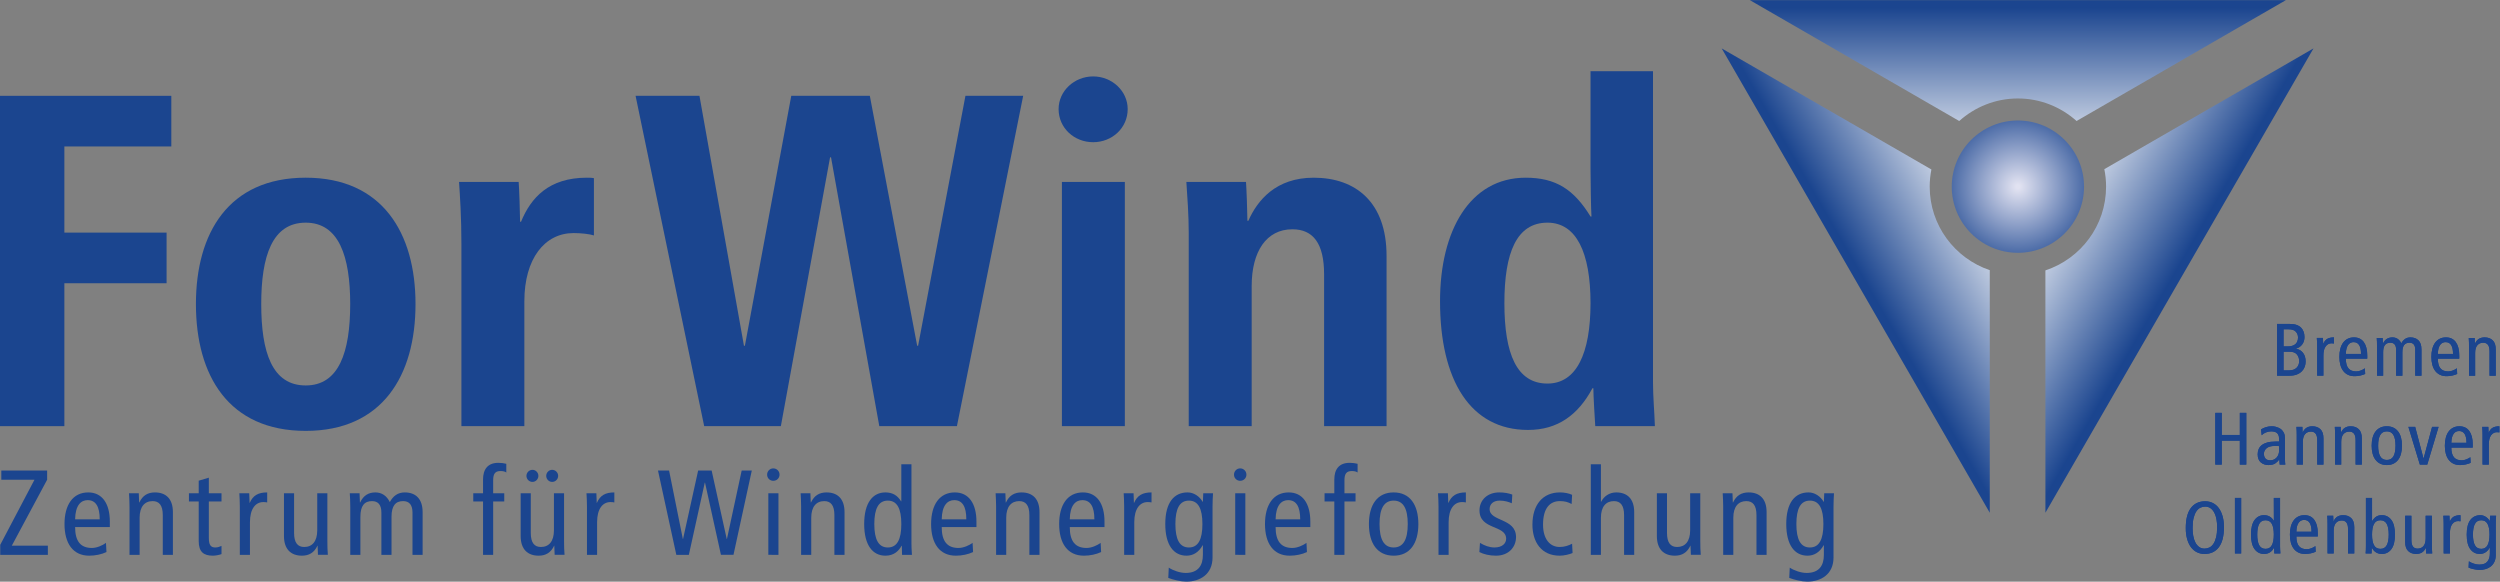 <?xml version="1.0" encoding="UTF-8" standalone="no"?>
<svg
   xmlns:dc="http://purl.org/dc/elements/1.1/"
   xmlns:cc="http://creativecommons.org/ns#"
   xmlns:rdf="http://www.w3.org/1999/02/22-rdf-syntax-ns#"
   xmlns:svg="http://www.w3.org/2000/svg"
   xmlns="http://www.w3.org/2000/svg"
   xmlns:sodipodi="http://sodipodi.sourceforge.net/DTD/sodipodi-0.dtd"
   xmlns:inkscape="http://www.inkscape.org/namespaces/inkscape"
   inkscape:version="1.0 (4035a4fb49, 2020-05-01)"
   sodipodi:docname="Logo_ForWind_DE.svg"
   viewBox="0 0 449.88 104.667"
   height="104.667"
   width="449.88"
   xml:space="preserve"
   id="svg10"
   version="1.1"><rect x="0" y="0" width="449.88" height="104.667" fill="#808080" stroke="none"/><defs
     id="defs14"><clipPath
       id="clipPath102"
       clipPathUnits="userSpaceOnUse"><path
         id="path100"
         d="M 0,0 H 3374 V 785 H 0 Z" /></clipPath><clipPath
       id="clipPath108"
       clipPathUnits="userSpaceOnUse"><path
         id="path106"
         d="m 2803.32,621.848 282.69,163.203 H 2362.19 L 2644.9,621.848 c 21.06,18.847 48.77,30.429 79.2,30.429 30.44,0 58.15,-11.582 79.22,-30.429 z" /></clipPath><linearGradient
       id="linearGradient114"
       spreadMethod="pad"
       gradientTransform="matrix(-9.4e-6,215.673,215.673,9.4e-6,2724.1,558.98)"
       gradientUnits="userSpaceOnUse"
       y2="0"
       x2="1"
       y1="0"
       x1="0"><stop
         id="stop110"
         offset="0"
         style="stop-opacity:1;stop-color:#ffffff" /><stop
         id="stop112"
         offset="1"
         style="stop-opacity:1;stop-color:#1b458f" /></linearGradient><clipPath
       id="clipPath124"
       clipPathUnits="userSpaceOnUse"><path
         id="path122"
         d="m 2605.04,533.215 c 0,7.93 0.81,15.683 2.31,23.183 l -283.11,163.457 180.85,-313.246 181.06,-313.613 -0.01,327.473 c -47.07,15.898 -81.1,60.383 -81.1,112.746 z" /></clipPath><linearGradient
       id="linearGradient130"
       spreadMethod="pad"
       gradientTransform="matrix(-186.795,-107.849,-107.849,186.795,2700.99,519.463)"
       gradientUnits="userSpaceOnUse"
       y2="0"
       x2="1"
       y1="0"
       x1="0"><stop
         id="stop126"
         offset="0"
         style="stop-opacity:1;stop-color:#ffffff" /><stop
         id="stop128"
         offset="1"
         style="stop-opacity:1;stop-color:#1b458f" /></linearGradient><clipPath
       id="clipPath140"
       clipPathUnits="userSpaceOnUse"><path
         id="path138"
         d="m 2840.8,556.824 c 1.54,-7.633 2.36,-15.523 2.36,-23.609 0,-52.668 -34.41,-97.387 -81.9,-113.039 V 93.035 l 180.84,313.242 181.08,313.598 z" /></clipPath><linearGradient
       id="linearGradient146"
       spreadMethod="pad"
       gradientTransform="matrix(186.787,-107.844,-107.844,-186.787,2746.44,519.492)"
       gradientUnits="userSpaceOnUse"
       y2="0"
       x2="1"
       y1="0"
       x1="0"><stop
         id="stop142"
         offset="0"
         style="stop-opacity:1;stop-color:#ffffff" /><stop
         id="stop144"
         offset="1"
         style="stop-opacity:1;stop-color:#1b458f" /></linearGradient><clipPath
       id="clipPath156"
       clipPathUnits="userSpaceOnUse"><path
         id="path154"
         d="m 2724.1,622.512 c -49.24,0 -89.29,-40.063 -89.29,-89.297 0,-49.238 40.05,-89.301 89.29,-89.301 49.23,0 89.29,40.063 89.29,89.301 0,49.234 -40.06,89.297 -89.29,89.297 z" /></clipPath><radialGradient
       id="radialGradient164"
       spreadMethod="pad"
       gradientTransform="matrix(118.113,0,0,-118.113,2724.1,533.213)"
       gradientUnits="userSpaceOnUse"
       r="1"
       cy="0"
       cx="0"
       fy="0"
       fx="0"><stop
         id="stop158"
         offset="0"
         style="stop-opacity:1;stop-color:#e1e2f1" /><stop
         id="stop160"
         offset="0.022"
         style="stop-opacity:1;stop-color:#e1e2f1" /><stop
         id="stop162"
         offset="1"
         style="stop-opacity:1;stop-color:#1b458f" /></radialGradient></defs><sodipodi:namedview
     inkscape:current-layer="g18"
     inkscape:window-maximized="1"
     inkscape:window-y="-9"
     inkscape:window-x="-9"
     inkscape:cy="52.333336"
     inkscape:cx="224.94"
     inkscape:zoom="2.4762159"
     showgrid="false"
     id="namedview12"
     inkscape:window-height="1360"
     inkscape:window-width="2560"
     inkscape:pageshadow="2"
     inkscape:pageopacity="0"
     guidetolerance="10"
     gridtolerance="10"
     objecttolerance="10"
     borderopacity="1"
     bordercolor="#666666"
     pagecolor="#ffffff" /><g
     transform="matrix(1.333,0,0,-1.333,0,104.667)"
     inkscape:label="ink_ext_XXXXXX"
     inkscape:groupmode="layer"
     id="g18"><g
       transform="scale(0.1)"
       id="g20"><path
         id="path22"
         style="fill:#1b458f;fill-opacity:1;fill-rule:nonzero;stroke:none"
         d="M 86.891,587.48 V 471.191 H 224.887 V 402.832 H 86.891 V 209.895 H 0 V 655.84 H 231.273 V 587.48 H 86.891" /><path
         id="path24"
         style="fill:#1b458f;fill-opacity:1;fill-rule:nonzero;stroke:none"
         d="m 412.715,484.609 c -45.36,0 -60.055,-45.351 -60.055,-109.882 0,-65.164 14.695,-109.883 60.055,-109.883 44.723,0 60.055,44.719 60.055,109.883 0,64.531 -15.332,109.882 -60.055,109.882 z m 0,-281.101 c -104.141,0 -148.223,74.746 -148.223,171.219 0,95.832 44.082,170.586 148.223,170.586 103.5,0 148.223,-74.754 148.223,-170.586 0,-96.473 -44.723,-171.219 -148.223,-171.219" /><path
         id="path26"
         style="fill:#1b458f;fill-opacity:1;fill-rule:nonzero;stroke:none"
         d="m 774.316,470.559 c -38.972,0 -66.445,-34.504 -66.445,-92.004 v -168.66 h -84.973 v 245.964 c 0,35.782 -1.918,64.532 -3.195,83.692 h 80.5 c 0.641,-7.024 1.914,-44.082 1.914,-53.66 h 1.281 c 13.418,32.586 37.696,59.422 88.805,59.422 2.559,0 6.391,0 9.582,-0.645 v -77.305 c -5.75,1.914 -17.25,3.196 -27.469,3.196" /><path
         id="path28"
         style="fill:#1b458f;fill-opacity:1;fill-rule:nonzero;stroke:none"
         d="m 1291.81,209.895 h -104.78 l -65.17,362.878 h -1.28 L 1054.14,209.895 H 950.641 L 858.004,655.84 h 86.25 l 60.056,-337.344 h 1.28 l 62.6,337.344 h 106.06 l 63.89,-337.344 h 1.27 l 63.9,337.344 h 77.94 l -89.44,-445.945" /><path
         id="path30"
         style="fill:#1b458f;fill-opacity:1;fill-rule:nonzero;stroke:none"
         d="m 1433.55,209.895 v 329.656 h 84.97 V 209.895 Z m 42.17,383.328 c -25.56,0 -46.64,19.172 -46.64,44.726 0,24.278 21.08,44.082 46.64,44.082 25.55,0 46.63,-19.804 46.63,-44.082 0,-25.554 -21.08,-44.726 -46.63,-44.726" /><path
         id="path32"
         style="fill:#1b458f;fill-opacity:1;fill-rule:nonzero;stroke:none"
         d="M 1787.49,209.895 V 414.98 c 0,41.524 -14.7,60.684 -42.81,60.684 -35.13,0 -54.95,-30.019 -54.95,-76.66 V 209.895 h -84.97 v 260.664 c 0,24.273 -1.91,49.832 -3.19,68.992 h 80.5 c 0.64,-7.024 1.92,-42.793 1.92,-52.383 h 1.27 c 12.14,27.473 37.06,58.145 88.17,58.145 56.86,0 98.39,-33.223 98.39,-105.418 v -230 h -84.33" /><path
         id="path34"
         style="fill:#1b458f;fill-opacity:1;fill-rule:nonzero;stroke:none"
         d="m 2089.04,484.609 c -41.54,0 -58.15,-40.246 -58.15,-108.613 0,-68.359 16.61,-108.601 58.15,-108.601 38.96,0 58.13,40.242 58.13,108.601 0,68.367 -19.17,108.613 -58.13,108.613 z m 64.52,-274.714 c -0.64,8.945 -2.56,41.531 -2.56,51.113 h -1.27 c -19.17,-35.781 -46.64,-56.223 -86.89,-56.223 -77.94,0 -118.83,67.078 -118.83,173.77 0,95.195 40.24,166.758 115.63,166.758 40.89,0 65.17,-15.977 87.53,-52.391 h 1.28 c -0.64,7.019 -1.28,53.023 -1.28,65.808 v 130.333 h 84.34 V 269.309 c 0,-19.805 1.91,-39.614 2.55,-59.414 h -80.5" /><path
         id="path36"
         style="fill:#1b458f;fill-opacity:1;fill-rule:nonzero;stroke:none"
         d="M 0.312,36.184 V 49.707 L 46.543,137.57 H 1.781 v 12.391 H 63.637 V 137.57 L 15.941,48.574 H 64.613 V 36.184 H 0.312" /><path
         id="path38"
         style="fill:#1b458f;fill-opacity:1;fill-rule:nonzero;stroke:none"
         d="m 118.328,110.02 c -8.789,0 -16.605,-6.524 -16.926,-25.918 h 33.207 c 0,17.285 -5.375,25.918 -16.281,25.918 z M 101.402,73.672 c 0,-19.238 7.485,-28.203 22.625,-28.203 6.836,0 14.325,3.43 19.043,6.855 l 0.657,-12.391 c -6.516,-3.098 -14.981,-4.894 -23.282,-4.894 -21.972,0 -33.371,16.621 -33.371,42.715 0,26.074 11.399,42.695 32.071,42.695 18.714,0 29.136,-14.988 29.136,-39.441 v -7.336 h -46.879" /><path
         id="path40"
         style="fill:#1b458f;fill-opacity:1;fill-rule:nonzero;stroke:none"
         d="m 219.742,36.184 v 53.621 c 0,13.203 -4.883,18.906 -13.672,18.906 -10.75,0 -17.586,-7.488 -17.586,-22.48 V 36.184 h -13.671 v 65.203 c 0,6.023 -0.325,12.226 -0.653,17.929 h 13.188 l 0.488,-12.39 h 0.324 c 4.399,9.453 11.395,13.523 21,13.523 14.488,0 24.254,-8.308 24.254,-26.562 V 36.184 h -13.672" /><path
         id="path42"
         style="fill:#1b458f;fill-opacity:1;fill-rule:nonzero;stroke:none"
         d="m 287.457,35.039 c -12.535,0 -19.211,5.059 -19.211,19.727 v 53.457 h -13.183 v 11.093 h 13.183 v 16.954 l 13.68,4.074 v -21.028 h 17.09 v -11.093 h -17.09 V 59.16 c 0,-9.453 2.437,-13.039 8.625,-13.039 3.418,0 5.859,0.988 8.465,2.121 V 37.156 c -3.258,-1.141 -7.817,-2.117 -11.559,-2.117" /><path
         id="path44"
         style="fill:#1b458f;fill-opacity:1;fill-rule:nonzero;stroke:none"
         d="m 355.496,107.41 c -10.578,0 -18.07,-9.129 -18.07,-27.215 V 36.184 h -13.672 v 65.203 c 0,6.023 -0.324,13.039 -0.649,17.929 h 13.344 l 0.489,-13.046 h 0.167 c 4.395,10.109 11.395,14.179 23.602,14.179 v -13.523 c -1.629,0.32 -3.418,0.484 -5.211,0.484" /><path
         id="path46"
         style="fill:#1b458f;fill-opacity:1;fill-rule:nonzero;stroke:none"
         d="m 429.238,36.184 -0.488,12.391 h -0.16 c -4.395,-9.453 -11.399,-13.535 -21,-13.535 -14.488,0 -24.254,8.32 -24.254,26.57 v 57.707 h 13.672 V 65.684 c 0,-13.203 4.883,-18.906 13.672,-18.906 10.746,0 17.582,7.5 17.582,22.5 v 50.039 h 13.672 V 55.254 c 0,-7.168 0.168,-13.691 0.656,-19.07 h -13.352" /><path
         id="path48"
         style="fill:#1b458f;fill-opacity:1;fill-rule:nonzero;stroke:none"
         d="m 556.855,36.184 v 57.051 c 0,10.594 -4.554,15.477 -12.695,15.477 -10.094,0 -15.625,-6.191 -15.625,-21.184 V 36.184 h -13.676 v 57.051 c 0,10.594 -4.554,15.477 -12.695,15.477 -10.094,0 -15.633,-6.191 -15.633,-21.184 V 36.184 h -13.672 v 64.55 c 0,6.676 -0.324,14.344 -0.648,18.582 h 13.184 l 0.488,-12.39 h 0.328 c 4.394,9.453 11.391,13.523 20.508,13.523 8.793,0 15.301,-4.558 19.535,-13.039 4.394,8.156 10.742,13.039 20.187,13.039 14.325,0 24.09,-8.308 24.09,-26.562 V 36.184 h -13.676" /><path
         id="path50"
         style="fill:#1b458f;fill-opacity:1;fill-rule:nonzero;stroke:none"
         d="m 675.688,149.309 c -7.653,0 -9.93,-4.239 -9.93,-12.551 V 119.316 H 680.73 V 108.223 H 665.758 V 36.184 h -13.672 v 72.039 h -13.191 v 11.093 h 13.191 v 18.575 c 0,13.535 6.18,22.5 20.668,22.5 3.746,0 7.652,-0.489 10.746,-1.309 v -11.738 c -1.629,1.308 -4.559,1.965 -7.812,1.965" /><path
         id="path52"
         style="fill:#1b458f;fill-opacity:1;fill-rule:nonzero;stroke:none"
         d="m 745.355,134.629 c -4.394,0 -7.976,3.75 -7.976,8.152 0,4.407 3.582,8.157 7.976,8.157 4.555,0 8.141,-3.75 8.141,-8.157 0,-4.402 -3.586,-8.152 -8.141,-8.152 z m -26.531,0 c -4.562,0 -8.14,3.75 -8.14,8.152 0,4.407 3.578,8.157 8.14,8.157 4.395,0 7.973,-3.75 7.973,-8.157 0,-4.402 -3.578,-8.152 -7.973,-8.152 z m 29.949,-98.445 -0.488,12.391 h -0.16 c -4.398,-9.453 -11.395,-13.535 -21,-13.535 -14.488,0 -24.254,8.32 -24.254,26.57 v 57.707 h 13.672 V 65.684 c 0,-13.203 4.883,-18.906 13.672,-18.906 10.746,0 17.582,7.5 17.582,22.5 v 50.039 h 13.672 V 55.254 c 0,-7.168 0.168,-13.691 0.656,-19.07 h -13.352" /><path
         id="path54"
         style="fill:#1b458f;fill-opacity:1;fill-rule:nonzero;stroke:none"
         d="m 824.141,107.41 c -10.582,0 -18.071,-9.129 -18.071,-27.215 V 36.184 h -13.672 v 65.203 c 0,6.023 -0.328,13.039 -0.652,17.929 h 13.348 l 0.488,-13.046 h 0.164 c 4.395,10.109 11.395,14.179 23.606,14.179 v -13.523 c -1.633,0.32 -3.418,0.484 -5.211,0.484" /><path
         id="path56"
         style="fill:#1b458f;fill-opacity:1;fill-rule:nonzero;stroke:none"
         d="m 990.176,36.184 h -16.93 l -21.488,97.468 h -0.32 L 929.945,36.184 H 913.02 L 888.277,149.961 h 14.977 l 18.555,-92.266 h 0.324 l 20.347,92.266 h 18.235 l 20.344,-92.266 h 0.328 l 19.863,92.266 h 13.67 L 990.176,36.184" /><path
         id="path58"
         style="fill:#1b458f;fill-opacity:1;fill-rule:nonzero;stroke:none"
         d="m 1037.22,36.184 v 83.132 h 13.67 V 36.184 Z m 6.67,99.921 c -4.55,0 -8.3,3.583 -8.3,8.309 0,4.727 3.75,8.477 8.3,8.477 4.72,0 8.47,-3.75 8.47,-8.477 0,-4.726 -3.75,-8.309 -8.47,-8.309" /><path
         id="path60"
         style="fill:#1b458f;fill-opacity:1;fill-rule:nonzero;stroke:none"
         d="m 1126.42,36.184 v 53.621 c 0,13.203 -4.88,18.906 -13.67,18.906 -10.75,0 -17.58,-7.488 -17.58,-22.48 V 36.184 h -13.68 v 65.203 c 0,6.023 -0.32,12.226 -0.65,17.929 h 13.19 l 0.49,-12.39 h 0.32 c 4.4,9.453 11.4,13.523 21,13.523 14.49,0 24.26,-8.308 24.26,-26.562 V 36.184 h -13.68" /><path
         id="path62"
         style="fill:#1b458f;fill-opacity:1;fill-rule:nonzero;stroke:none"
         d="m 1198.53,109.375 c -12.53,0 -18.23,-10.762 -18.23,-31.621 0,-20.867 5.7,-31.633 18.23,-31.633 12.53,0 18.23,10.766 18.23,31.633 0,20.859 -5.7,31.621 -18.23,31.621 z m 19.21,-73.191 -0.32,12.223 h -0.33 c -3.58,-6.52 -9.77,-13.367 -21.81,-13.367 -17.1,0 -28.65,14.023 -28.65,42.715 0,28.684 11.55,42.695 28.65,42.695 9.44,0 16.27,-3.906 21.16,-12.051 h 0.32 v 50.04 h 13.68 V 51.504 c 0,-2.93 0.16,-8.809 0.65,-15.32 h -13.35" /><path
         id="path64"
         style="fill:#1b458f;fill-opacity:1;fill-rule:nonzero;stroke:none"
         d="m 1288.22,110.02 c -8.79,0 -16.6,-6.524 -16.93,-25.918 h 33.21 c 0,17.285 -5.37,25.918 -16.28,25.918 z m -16.93,-36.348 c 0,-19.238 7.49,-28.203 22.63,-28.203 6.84,0 14.33,3.43 19.05,6.855 l 0.65,-12.391 c -6.52,-3.098 -14.98,-4.894 -23.28,-4.894 -21.98,0 -33.37,16.621 -33.37,42.715 0,26.074 11.39,42.695 32.07,42.695 18.72,0 29.13,-14.988 29.13,-39.441 v -7.336 h -46.88" /><path
         id="path66"
         style="fill:#1b458f;fill-opacity:1;fill-rule:nonzero;stroke:none"
         d="m 1389.63,36.184 v 53.621 c 0,13.203 -4.88,18.906 -13.67,18.906 -10.74,0 -17.58,-7.488 -17.58,-22.48 V 36.184 h -13.67 v 65.203 c 0,6.023 -0.33,12.226 -0.65,17.929 h 13.18 l 0.49,-12.39 h 0.33 c 4.39,9.453 11.39,13.523 21,13.523 14.48,0 24.25,-8.308 24.25,-26.562 V 36.184 h -13.68" /><path
         id="path68"
         style="fill:#1b458f;fill-opacity:1;fill-rule:nonzero;stroke:none"
         d="m 1461.09,110.02 c -8.79,0 -16.6,-6.524 -16.92,-25.918 h 33.2 c 0,17.285 -5.37,25.918 -16.28,25.918 z m -16.92,-36.348 c 0,-19.238 7.49,-28.203 22.62,-28.203 6.84,0 14.33,3.43 19.05,6.855 l 0.65,-12.391 c -6.51,-3.098 -14.98,-4.894 -23.28,-4.894 -21.97,0 -33.37,16.621 -33.37,42.715 0,26.074 11.4,42.695 32.07,42.695 18.72,0 29.14,-14.988 29.14,-39.441 v -7.336 h -46.88" /><path
         id="path70"
         style="fill:#1b458f;fill-opacity:1;fill-rule:nonzero;stroke:none"
         d="m 1549.32,107.41 c -10.58,0 -18.07,-9.129 -18.07,-27.215 V 36.184 h -13.67 v 65.203 c 0,6.023 -0.32,13.039 -0.65,17.929 h 13.35 l 0.49,-13.046 h 0.16 c 4.39,10.109 11.39,14.179 23.6,14.179 v -13.523 c -1.62,0.32 -3.42,0.484 -5.21,0.484" /><path
         id="path72"
         style="fill:#1b458f;fill-opacity:1;fill-rule:nonzero;stroke:none"
         d="m 1605,109.375 c -12.54,0 -18.24,-10.762 -18.24,-31.621 0,-20.867 5.7,-31.633 18.24,-31.633 12.52,0 18.23,10.766 18.23,31.633 0,20.859 -5.71,31.621 -18.23,31.621 z m 31.9,-7.988 V 32.598 C 1636.9,9.609 1619.64,0 1601.41,0 c -7,0 -18.23,2.598 -24.26,5.051 l 0.66,13.856 c 5.86,-3.918 15.3,-7.168 22.79,-7.168 16.77,0 23.27,9.941 23.27,24.277 v 13.047 h -0.32 c -5.37,-9.453 -12.7,-14.023 -21.82,-14.023 -17.09,0 -28.64,14.023 -28.64,42.715 0,28.684 11.55,42.695 30.11,42.695 8.31,0 16.12,-5.215 20.52,-12.871 h 0.15 l 0.49,11.738 h 13.19 c -0.33,-4.726 -0.65,-11.906 -0.65,-17.929" /><path
         id="path74"
         style="fill:#1b458f;fill-opacity:1;fill-rule:nonzero;stroke:none"
         d="m 1667.5,36.184 v 83.132 h 13.68 V 36.184 Z m 6.67,99.921 c -4.56,0 -8.3,3.583 -8.3,8.309 0,4.727 3.74,8.477 8.3,8.477 4.72,0 8.47,-3.75 8.47,-8.477 0,-4.726 -3.75,-8.309 -8.47,-8.309" /><path
         id="path76"
         style="fill:#1b458f;fill-opacity:1;fill-rule:nonzero;stroke:none"
         d="m 1738.96,110.02 c -8.79,0 -16.6,-6.524 -16.93,-25.918 h 33.21 c 0,17.285 -5.37,25.918 -16.28,25.918 z m -16.93,-36.348 c 0,-19.238 7.49,-28.203 22.62,-28.203 6.84,0 14.33,3.43 19.06,6.855 l 0.64,-12.391 c -6.5,-3.098 -14.97,-4.894 -23.27,-4.894 -21.98,0 -33.37,16.621 -33.37,42.715 0,26.074 11.39,42.695 32.06,42.695 18.72,0 29.14,-14.988 29.14,-39.441 v -7.336 h -46.88" /><path
         id="path78"
         style="fill:#1b458f;fill-opacity:1;fill-rule:nonzero;stroke:none"
         d="m 1824.91,149.309 c -7.65,0 -9.93,-4.239 -9.93,-12.551 v -17.442 h 14.98 v -11.093 h -14.98 V 36.184 h -13.68 v 72.039 h -13.18 v 11.093 h 13.18 v 18.575 c 0,13.535 6.19,22.5 20.68,22.5 3.74,0 7.64,-0.489 10.74,-1.309 v -11.738 c -1.63,1.308 -4.56,1.965 -7.81,1.965" /><path
         id="path80"
         style="fill:#1b458f;fill-opacity:1;fill-rule:nonzero;stroke:none"
         d="m 1881.39,109.375 c -13.03,0 -19.04,-10.762 -19.04,-31.621 0,-20.867 6.01,-31.633 19.04,-31.633 13.02,0 19.04,10.766 19.04,31.633 0,20.859 -6.02,31.621 -19.04,31.621 z m 0,-74.336 c -21.97,0 -33.37,16.621 -33.37,42.715 0,26.074 11.4,42.695 33.37,42.695 21.97,0 33.37,-16.621 33.37,-42.695 0,-26.094 -11.4,-42.715 -33.37,-42.715" /><path
         id="path82"
         style="fill:#1b458f;fill-opacity:1;fill-rule:nonzero;stroke:none"
         d="m 1973.69,107.41 c -10.58,0 -18.07,-9.129 -18.07,-27.215 V 36.184 h -13.67 v 65.203 c 0,6.023 -0.33,13.039 -0.66,17.929 h 13.35 l 0.49,-13.046 h 0.16 c 4.39,10.109 11.39,14.179 23.6,14.179 v -13.523 c -1.62,0.32 -3.42,0.484 -5.2,0.484" /><path
         id="path84"
         style="fill:#1b458f;fill-opacity:1;fill-rule:nonzero;stroke:none"
         d="m 2019.59,35.039 c -8.63,0 -16.44,1.797 -22.47,4.894 l 0.82,12.391 c 6.19,-3.75 12.7,-6.203 19.54,-6.203 10.42,0 15.79,5.383 15.79,11.738 0,19.074 -35.98,11.574 -35.98,38.312 0,13.848 10.58,24.277 26.7,24.277 6.84,0 12.86,-1.133 17.58,-2.929 l -0.66,-11.739 c -4.23,1.953 -10.08,3.594 -16.28,3.594 -8.94,0 -13.67,-4.902 -13.67,-11.414 0,-17.121 35.66,-11.906 35.66,-37.824 0,-13.359 -9.77,-25.098 -27.03,-25.098" /><path
         id="path86"
         style="fill:#1b458f;fill-opacity:1;fill-rule:nonzero;stroke:none"
         d="m 2105.54,35.039 c -24.74,0 -36.79,18.418 -36.79,41.895 0,26.894 14,43.515 37.11,43.515 5.7,0 12.05,-1.133 16.44,-3.261 l -0.64,-12.383 c -4.73,2.605 -9.45,3.906 -15.8,3.906 -13.35,0 -22.79,-9.277 -22.79,-31.777 0,-19.238 9.12,-30.156 22.47,-30.156 6.51,0 12.04,1.953 16.76,4.395 l 0.65,-12.539 c -4.07,-1.797 -11.39,-3.594 -17.41,-3.594" /><path
         id="path88"
         style="fill:#1b458f;fill-opacity:1;fill-rule:nonzero;stroke:none"
         d="m 2192.47,36.184 v 53.621 c 0,13.203 -4.9,18.906 -13.69,18.906 -10.74,0 -17.57,-7.488 -17.57,-22.48 V 36.184 h -13.68 V 158.438 h 13.68 v -50.536 h 0.32 c 3.58,7.008 10.75,12.547 20.35,12.547 14.49,0 24.26,-8.308 24.26,-26.562 V 36.184 h -13.67" /><path
         id="path90"
         style="fill:#1b458f;fill-opacity:1;fill-rule:nonzero;stroke:none"
         d="m 2282.64,36.184 -0.49,12.391 h -0.16 c -4.4,-9.453 -11.4,-13.535 -21,-13.535 -14.49,0 -24.26,8.32 -24.26,26.57 v 57.707 h 13.68 V 65.684 c 0,-13.203 4.89,-18.906 13.68,-18.906 10.74,0 17.58,7.5 17.58,22.5 v 50.039 h 13.67 V 55.254 c 0,-7.168 0.16,-13.691 0.65,-19.07 h -13.35" /><path
         id="path92"
         style="fill:#1b458f;fill-opacity:1;fill-rule:nonzero;stroke:none"
         d="m 2371.2,36.184 v 53.621 c 0,13.203 -4.9,18.906 -13.69,18.906 -10.74,0 -17.57,-7.488 -17.57,-22.48 V 36.184 h -13.68 v 65.203 c 0,6.023 -0.32,12.226 -0.65,17.929 h 13.18 l 0.49,-12.39 h 0.33 c 4.4,9.453 11.4,13.523 21,13.523 14.49,0 24.26,-8.308 24.26,-26.562 V 36.184 h -13.67" /><path
         id="path94"
         style="fill:#1b458f;fill-opacity:1;fill-rule:nonzero;stroke:none"
         d="m 2443.31,109.375 c -12.54,0 -18.24,-10.762 -18.24,-31.621 0,-20.867 5.7,-31.633 18.24,-31.633 12.52,0 18.23,10.766 18.23,31.633 0,20.859 -5.71,31.621 -18.23,31.621 z m 31.9,-7.988 V 32.598 C 2475.21,9.609 2457.95,0 2439.72,0 c -7,0 -18.23,2.598 -24.26,5.051 l 0.66,13.856 c 5.86,-3.918 15.3,-7.168 22.79,-7.168 16.77,0 23.27,9.941 23.27,24.277 v 13.047 h -0.32 c -5.37,-9.453 -12.69,-14.023 -21.82,-14.023 -17.09,0 -28.64,14.023 -28.64,42.715 0,28.684 11.55,42.695 30.11,42.695 8.3,0 16.12,-5.215 20.52,-12.871 h 0.15 l 0.49,11.738 h 13.18 c -0.32,-4.726 -0.64,-11.906 -0.64,-17.929" /><g
         id="g96"><g
           clip-path="url(#clipPath102)"
           id="g98"><g
             clip-path="url(#clipPath108)"
             id="g104"><path
               id="path116"
               style="fill:url(#linearGradient114);fill-opacity:1;fill-rule:nonzero;stroke:none"
               d="m 2644,621 v 1 h -2 v 1 h -1 v 1 h -2 v 1 h -2 v 1 h -2 v 1 h -1 v 1 h -2 v 1 h -2 v 1 h -1 v 1 h -2 v 1 h -2 v 1 h -2 v 1 h -1 v 1 h -2 v 1 h -2 v 1 h -2 v 1 h -1 v 1 h -2 v 1 h -2 v 1 h -1 v 1 h -2 v 1 h -2 v 1 h -2 v 1 h -1 v 1 h -2 v 1 h -2 v 1 h -2 v 1 h -1 v 1 h -2 v 1 h -2 v 1 h -2 v 1 h -1 v 1 h -2 v 1 h -2 v 1 h -1 v 1 h -2 v 1 h -2 v 1 h -2 v 1 h -1 v 1 h -2 v 1 h -2 v 1 h -2 v 1 h -1 v 1 h -2 v 1 h -2 v 1 h -2 v 1 h -1 v 1 h -2 v 1 h -2 v 1 h -1 v 1 h -2 v 1 h -2 v 1 h -2 v 1 h -1 v 1 h -2 v 1 h -2 v 1 h -2 v 1 h -1 v 1 h -2 v 1 h -2 v 1 h -2 v 1 h -1 v 1 h -2 v 1 h -2 v 1 h -1 v 1 h -2 v 1 h -2 v 1 h -2 v 1 h -1 v 1 h -2 v 1 h -2 v 1 h -2 v 1 h -1 v 1 h -2 v 1 h -2 v 1 h -2 v 1 h -1 v 1 h -2 v 1 h -2 v 1 h -1 v 1 h -2 v 1 h -2 v 1 h -2 v 1 h -1 v 1 h -2 v 1 h -2 v 1 h -2 v 1 h -1 v 1 h -2 v 1 h -2 v 1 h -1 v 1 h -2 v 1 h -2 v 1 h -2 v 1 h -1 v 1 h -2 v 1 h -2 v 1 h -2 v 1 h -1 v 1 h -2 v 1 h -2 v 1 h -2 v 1 h -1 v 1 h -2 v 1 h -2 v 1 h -1 v 1 h -2 v 1 h -2 v 1 h -2 v 1 h -1 v 1 h -2 v 1 h -2 v 1 h -2 v 1 h -1 v 1 h -2 v 1 h -2 v 1 h -2 v 1 h -1 v 1 h -2 v 1 h -2 v 1 h -1 v 1 h -2 v 1 h -2 v 1 h -2 v 1 h -1 v 1 h -2 v 1 h -2 v 1 h -2 v 1 h -1 v 1 h -2 v 1 h -2 v 1 h -2 v 1 h -1 v 1 h -2 v 1 h -2 v 1 h -1 v 1 h -2 v 1 h -2 v 1 h -2 v 1 h -1 v 1 h -2 v 1 h -2 v 1 h -2 v 1 h -1 v 1 h -2 v 1 h -2 v 1 h -1 v 1 h -2 v 1 h -2 v 1 h -2 v 1 h -1 v 1 h -2 v 1 h -2 v 1 h -2 v 1 h -1 v 1 h -2 v 1 h -2 v 1 h -2 v 1 h -1 v 1 h -2 v 1 h -2 v 1 h -1 v 1 h -2 v 1 h 724 v -1 h -1 v -1 h -2 v -1 h -2 v -1 h -2 v -1 h -1 v -1 h -2 v -1 h -2 v -1 h -1 v -1 h -2 v -1 h -2 v -1 h -2 v -1 h -1 v -1 h -2 v -1 h -2 v -1 h -2 v -1 h -1 v -1 h -2 v -1 h -2 v -1 h -1 v -1 h -2 v -1 h -2 v -1 h -2 v -1 h -1 v -1 h -2 v -1 h -2 v -1 h -2 v -1 h -1 v -1 h -2 v -1 h -2 v -1 h -2 v -1 h -1 v -1 h -2 v -1 h -2 v -1 h -1 v -1 h -2 v -1 h -2 v -1 h -2 v -1 h -1 v -1 h -2 v -1 h -2 v -1 h -2 v -1 h -1 v -1 h -2 v -1 h -2 v -1 h -2 v -1 h -1 v -1 h -2 v -1 h -2 v -1 h -1 v -1 h -2 v -1 h -2 v -1 h -2 v -1 h -1 v -1 h -2 v -1 h -2 v -1 h -2 v -1 h -1 v -1 h -2 v -1 h -2 v -1 h -2 v -1 h -1 v -1 h -2 v -1 h -2 v -1 h -1 v -1 h -2 v -1 h -2 v -1 h -2 v -1 h -1 v -1 h -2 v -1 h -2 v -1 h -2 v -1 h -1 v -1 h -2 v -1 h -2 v -1 h -1 v -1 h -2 v -1 h -2 v -1 h -2 v -1 h -1 v -1 h -2 v -1 h -2 v -1 h -2 v -1 h -1 v -1 h -2 v -1 h -2 v -1 h -2 v -1 h -1 v -1 h -2 v -1 h -2 v -1 h -1 v -1 h -2 v -1 h -2 v -1 h -2 v -1 h -1 v -1 h -2 v -1 h -2 v -1 h -2 v -1 h -1 v -1 h -2 v -1 h -2 v -1 h -2 v -1 h -1 v -1 h -2 v -1 h -2 v -1 h -1 v -1 h -2 v -1 h -2 v -1 h -2 v -1 h -1 v -1 h -2 v -1 h -2 v -1 h -2 v -1 h -1 v -1 h -2 v -1 h -2 v -1 h -2 v -1 h -1 v -1 h -2 v -1 h -2 v -1 h -1 v -1 h -2 v -1 h -2 v -1 h -2 v -1 h -1 v -1 h -2 v -1 h -2 v -1 h -2 v -1 h -1 v -1 h -2 v -1 h -2 v -1 h -1 v -1 h -2 v -1 h -2 v -1 h -2 v -1 h -1 v -1 h -2 v -1 h -2 v -1 h -2 v -1 h -1 v -1 h -2 v -1 h -2 v -1 h -2 v -1 h -1 v -1 h -2 v -1 h -2 v -1 h -1 v -1 h -2 v -1 h -2 v -1 h -2 v -1 h -1 v -1 h -2 v -1 h -2 v -1 h -2 v -1 h -1 v -1 h -2 v -1 h -2 v -1 h -2 v -1 h -1 v -1 h -2 v -1 h -2 v -1 h -1 v -1 h -2 v -1 h -2 v -1 h -1 v 1 h -1 v 1 h -2 v 1 h -1 v 1 h -1 v 1 h -1 v 1 h -2 v 1 h -1 v 1 h -2 v 1 h -1 v 1 h -2 v 1 h -1 v 1 h -1 v 1 h -2 v 1 h -2 v 1 h -2 v 1 h -2 v 1 h -2 v 1 h -2 v 1 h -2 v 1 h -2 v 1 h -2 v 1 h -2 v 1 h -3 v 1 h -4 v 1 h -3 v 1 h -4 v 1 h -3 v 1 h -4 v 1 h -7 v 1 h -8 v 1 h -14 v -1 h -8 v -1 h -7 v -1 h -4 v -1 h -3 v -1 h -4 v -1 h -3 v -1 h -4 v -1 h -3 v -1 h -2 v -1 h -2 v -1 h -2 v -1 h -2 v -1 h -2 v -1 h -2 v -1 h -2 v -1 h -2 v -1 h -2 v -1 h -1 v -1 h -2 v -1 h -1 v -1 h -2 v -1 h -1 v -1 h -2 v -1 h -1 v -1 h -1 v -1 h -2 v -1 h -1 v -1 h -1 v -1 h -1 v -1 h -1 v -1" /></g></g></g><g
         id="g118"><g
           clip-path="url(#clipPath124)"
           id="g120"><path
             id="path132"
             style="fill:url(#linearGradient130);fill-opacity:1;fill-rule:nonzero;stroke:none"
             d="m 2605.04,533.215 c 0,7.93 0.81,15.683 2.31,23.183 l -283.11,163.457 180.85,-313.246 181.06,-313.613 -0.01,327.473 c -47.07,15.898 -81.1,60.383 -81.1,112.746" /></g></g><g
         id="g134"><g
           clip-path="url(#clipPath140)"
           id="g136"><path
             id="path148"
             style="fill:url(#linearGradient146);fill-opacity:1;fill-rule:nonzero;stroke:none"
             d="m 2840.8,556.824 c 1.54,-7.633 2.36,-15.523 2.36,-23.609 0,-52.668 -34.41,-97.387 -81.9,-113.039 V 93.035 L 2942.1,406.277 3123.18,719.875 2840.8,556.824" /></g></g><g
         id="g150"><g
           clip-path="url(#clipPath156)"
           id="g152"><path
             id="path166"
             style="fill:url(#radialGradient164);fill-opacity:1;fill-rule:nonzero;stroke:none"
             d="m 2724.1,622.512 c -49.24,0 -89.29,-40.063 -89.29,-89.297 0,-49.238 40.05,-89.301 89.29,-89.301 49.23,0 89.29,40.063 89.29,89.301 0,49.234 -40.06,89.297 -89.29,89.297" /></g></g><path
         id="path168"
         style="fill:#1b458f;fill-opacity:1;fill-rule:nonzero;stroke:none"
         d="m 3103.82,297.672 c 0,3.594 -1.02,6.605 -3.06,9.031 -2.04,2.434 -5.21,3.649 -9.5,3.649 h -8.53 v -25.157 h 7.53 c 2.34,0 4.37,0.332 6.08,1 1.7,0.664 3.11,1.578 4.22,2.746 1.11,1.161 1.93,2.489 2.46,3.993 0.53,1.496 0.8,3.078 0.8,4.738 z m -1.56,31.933 c 0,3.016 -0.99,5.614 -2.96,7.793 -1.97,2.176 -5.25,3.266 -9.86,3.266 h -6.71 v -23.125 h 5.2 c 4.95,0 8.57,1.055 10.87,3.168 2.31,2.109 3.46,5.078 3.46,8.898 z m 10.31,-32.531 c 0,-2.394 -0.42,-4.746 -1.25,-7.039 -0.84,-2.297 -2.15,-4.34 -3.95,-6.137 -1.8,-1.796 -4.06,-3.23 -6.8,-4.293 -2.73,-1.066 -5.99,-1.597 -9.79,-1.597 h -16.8 v 69.844 h 17.67 c 3.38,0 6.3,-0.434 8.73,-1.305 2.43,-0.867 4.42,-2.09 5.99,-3.66 1.56,-1.574 2.73,-3.449 3.49,-5.617 0.77,-2.176 1.15,-4.571 1.15,-7.176 0,-3.809 -1.02,-7.106 -3.09,-9.879 -2.05,-2.777 -4.83,-4.664 -8.34,-5.668 v -0.199 c 3.79,-0.535 6.91,-2.317 9.34,-5.344 2.43,-3.027 3.65,-7.008 3.65,-11.93" /><path
         id="path170"
         style="fill:#1b458f;fill-opacity:1;fill-rule:nonzero;stroke:none"
         d="m 3147.63,321.758 c -3.26,0 -5.93,-1.387 -8,-4.156 -2.07,-2.774 -3.09,-6.957 -3.09,-12.563 v -27.031 h -8.44 v 39.949 c 0,1.863 -0.04,3.777 -0.12,5.742 -0.07,1.965 -0.19,3.711 -0.35,5.246 h 8.28 l 0.32,-7.925 h 0.1 c 1.34,3.136 3.14,5.371 5.4,6.707 2.27,1.332 5.31,2 9.1,2 v -8.266 c -1,0.195 -2.07,0.297 -3.2,0.297" /><path
         id="path172"
         style="fill:#1b458f;fill-opacity:1;fill-rule:nonzero;stroke:none"
         d="m 3177.28,323.32 c -1.34,0 -2.63,-0.269 -3.86,-0.804 -1.24,-0.532 -2.34,-1.438 -3.31,-2.707 -0.97,-1.27 -1.75,-2.907 -2.31,-4.911 -0.57,-2.003 -0.89,-4.507 -0.95,-7.515 h 20.47 c 0,10.625 -3.35,15.937 -10.04,15.937 z m -10.43,-22.343 c 0,-5.895 1.15,-10.235 3.46,-13.012 2.3,-2.785 5.8,-4.176 10.49,-4.176 2.13,0 4.26,0.43 6.37,1.293 2.1,0.859 3.9,1.828 5.36,2.891 l 0.4,-7.598 c -2,-0.926 -4.24,-1.66 -6.75,-2.195 -2.5,-0.528 -5.02,-0.797 -7.56,-0.797 -3.4,0 -6.38,0.621 -8.91,1.851 -2.54,1.231 -4.68,2.977 -6.4,5.243 -1.74,2.261 -3.04,5.011 -3.91,8.238 -0.87,3.226 -1.3,6.84 -1.3,10.84 0,3.996 0.43,7.605 1.3,10.836 0.87,3.23 2.14,5.976 3.81,8.242 1.67,2.265 3.72,4.012 6.15,5.242 2.44,1.23 5.26,1.852 8.47,1.852 5.81,0 10.24,-2.153 13.32,-6.461 3.06,-4.305 4.61,-10.235 4.61,-17.782 v -4.507 h -28.91" /><path
         id="path174"
         style="fill:#1b458f;fill-opacity:1;fill-rule:nonzero;stroke:none"
         d="m 3260.49,278.008 v 35.023 c 0,3.274 -0.66,5.676 -1.99,7.207 -1.33,1.535 -3.26,2.301 -5.78,2.301 -3.13,0 -5.5,-1.019 -7.13,-3.051 -1.63,-2.039 -2.44,-5.351 -2.44,-9.961 v -31.519 h -8.44 v 35.023 c 0,3.274 -0.67,5.676 -2.01,7.207 -1.35,1.535 -3.29,2.301 -5.83,2.301 -3.15,0 -5.56,-1.019 -7.2,-3.051 -1.64,-2.039 -2.46,-5.351 -2.46,-9.961 v -31.519 h -8.28 v 39.551 c 0,2.066 -0.04,4.144 -0.1,6.246 -0.07,2.093 -0.17,3.808 -0.3,5.14 h 8.06 l 0.26,-7.523 h 0.19 c 1.33,2.937 3.07,5.055 5.21,6.355 2.15,1.301 4.63,1.95 7.44,1.95 5.35,0 9.37,-2.672 12.05,-8.004 1.33,2.535 3,4.504 5,5.898 2,1.406 4.47,2.106 7.4,2.106 4.39,0 7.95,-1.321 10.69,-3.95 2.73,-2.636 4.1,-6.757 4.1,-12.355 v -35.414 h -8.44" /><path
         id="path176"
         style="fill:#1b458f;fill-opacity:1;fill-rule:nonzero;stroke:none"
         d="m 3301.48,323.32 c -1.34,0 -2.63,-0.269 -3.86,-0.804 -1.24,-0.532 -2.34,-1.438 -3.31,-2.707 -0.98,-1.27 -1.75,-2.907 -2.31,-4.911 -0.57,-2.003 -0.89,-4.507 -0.95,-7.515 h 20.47 c 0,10.625 -3.35,15.937 -10.04,15.937 z m -10.43,-22.343 c 0,-5.895 1.15,-10.235 3.46,-13.012 2.3,-2.785 5.8,-4.176 10.49,-4.176 2.13,0 4.26,0.43 6.37,1.293 2.1,0.859 3.9,1.828 5.36,2.891 l 0.4,-7.598 c -2,-0.926 -4.24,-1.66 -6.75,-2.195 -2.5,-0.528 -5.02,-0.797 -7.56,-0.797 -3.4,0 -6.38,0.621 -8.91,1.851 -2.54,1.231 -4.68,2.977 -6.41,5.243 -1.73,2.261 -3.03,5.011 -3.9,8.238 -0.87,3.226 -1.3,6.84 -1.3,10.84 0,3.996 0.43,7.605 1.3,10.836 0.87,3.23 2.14,5.976 3.81,8.242 1.67,2.265 3.72,4.012 6.15,5.242 2.44,1.23 5.26,1.852 8.47,1.852 5.81,0 10.24,-2.153 13.32,-6.461 3.06,-4.305 4.61,-10.235 4.61,-17.782 v -4.507 h -28.91" /><path
         id="path178"
         style="fill:#1b458f;fill-opacity:1;fill-rule:nonzero;stroke:none"
         d="m 3360.79,278.008 v 32.926 c 0,4.066 -0.73,7.019 -2.17,8.855 -1.45,1.832 -3.56,2.75 -6.31,2.75 -3.37,0 -6.03,-1.152 -7.98,-3.453 -1.94,-2.305 -2.92,-5.75 -2.92,-10.356 v -30.722 h -8.28 v 39.949 c 0,1.863 -0.04,3.727 -0.1,5.594 -0.07,1.863 -0.17,3.66 -0.3,5.394 h 8.06 l 0.26,-7.523 h 0.19 c 1.33,2.937 3.08,5.055 5.23,6.355 2.15,1.301 4.73,1.95 7.75,1.95 4.5,0 8.12,-1.321 10.87,-3.95 2.76,-2.636 4.13,-6.757 4.13,-12.355 v -35.414 h -8.43" /><path
         id="path180"
         style="fill:#1b458f;fill-opacity:1;fill-rule:nonzero;stroke:none"
         d="m 3023.71,158.008 v 32.344 h -24.38 v -32.344 h -8.75 v 69.844 h 8.75 v -29.844 h 24.38 v 29.844 h 8.75 v -69.844 h -8.75" /><path
         id="path182"
         style="fill:#1b458f;fill-opacity:1;fill-rule:nonzero;stroke:none"
         d="m 3076.7,182.965 c -0.73,0.137 -1.63,0.199 -2.69,0.199 -1,0 -2.06,0 -3.19,0 -4.93,0 -8.59,-1.031 -10.99,-3.082 -2.39,-2.051 -3.59,-4.535 -3.59,-7.449 0,-2.715 0.7,-4.875 2.09,-6.461 1.4,-1.586 3.57,-2.383 6.5,-2.383 1.8,0 3.43,0.348 4.89,1.039 1.47,0.699 2.71,1.625 3.74,2.785 1.04,1.16 1.83,2.52 2.39,4.071 0.57,1.562 0.85,3.199 0.85,4.921 z m 0.82,-24.957 -0.5,6.969 h -0.21 c -1.13,-1.934 -2.84,-3.684 -5.11,-5.247 -2.26,-1.566 -5.33,-2.347 -9.2,-2.347 -4.19,0 -7.7,1.207 -10.5,3.629 -2.8,2.422 -4.2,6.082 -4.2,10.984 0,2.453 0.44,4.727 1.3,6.817 0.87,2.085 2.25,3.89 4.15,5.417 1.9,1.524 4.37,2.719 7.4,3.579 3.04,0.859 6.76,1.293 11.16,1.293 h 4.89 v 2.308 c 0,1.942 -0.11,3.512 -0.34,4.719 -0.23,1.199 -0.75,2.371 -1.55,3.512 -0.87,1.136 -2.07,1.957 -3.59,2.453 -1.54,0.508 -3.17,0.758 -4.91,0.758 -2.59,0 -5.06,-0.473 -7.39,-1.426 -2.33,-0.953 -4.23,-2.211 -5.69,-3.785 l -0.9,7.89 c 2.13,1.328 4.42,2.364 6.88,3.098 2.46,0.73 4.96,1.098 7.49,1.098 1.87,0 3.55,-0.188 5.04,-0.551 1.51,-0.367 2.82,-0.801 3.95,-1.301 1.13,-0.496 2.08,-1.016 2.85,-1.551 0.76,-0.535 1.35,-0.996 1.75,-1.398 1.12,-1.133 2.14,-2.602 3.04,-4.403 0.89,-1.8 1.34,-4.503 1.34,-8.105 v -26.605 c 0,-1.536 0.04,-2.985 0.12,-4.352 0.08,-1.367 0.2,-2.52 0.35,-3.453 h -7.62" /><path
         id="path184"
         style="fill:#1b458f;fill-opacity:1;fill-rule:nonzero;stroke:none"
         d="m 3128.19,158.008 v 32.926 c 0,4.066 -0.72,7.019 -2.17,8.855 -1.44,1.832 -3.55,2.75 -6.31,2.75 -3.37,0 -6.02,-1.152 -7.98,-3.453 -1.94,-2.305 -2.92,-5.75 -2.92,-10.356 v -30.722 h -8.28 v 39.953 c 0,1.859 -0.04,3.723 -0.1,5.59 -0.06,1.863 -0.17,3.66 -0.3,5.394 h 8.06 l 0.26,-7.523 h 0.19 c 1.34,2.937 3.08,5.055 5.23,6.355 2.15,1.301 4.73,1.95 7.76,1.95 4.49,0 8.11,-1.321 10.87,-3.95 2.75,-2.636 4.13,-6.757 4.13,-12.355 v -35.414 h -8.44" /><path
         id="path186"
         style="fill:#1b458f;fill-opacity:1;fill-rule:nonzero;stroke:none"
         d="m 3179.99,158.008 v 32.926 c 0,4.066 -0.73,7.019 -2.17,8.855 -1.45,1.832 -3.55,2.75 -6.31,2.75 -3.36,0 -6.03,-1.152 -7.97,-3.453 -1.95,-2.305 -2.93,-5.75 -2.93,-10.356 v -30.722 h -8.28 v 39.953 c 0,1.859 -0.03,3.723 -0.1,5.59 -0.07,1.863 -0.16,3.66 -0.3,5.394 h 8.06 l 0.27,-7.523 h 0.17 c 1.34,2.937 3.09,5.055 5.24,6.355 2.15,1.301 4.73,1.95 7.75,1.95 4.5,0 8.12,-1.321 10.87,-3.95 2.76,-2.636 4.13,-6.757 4.13,-12.355 v -35.414 h -8.43" /><path
         id="path188"
         style="fill:#1b458f;fill-opacity:1;fill-rule:nonzero;stroke:none"
         d="m 3233.88,183.555 c 0,6.429 -0.95,11.254 -2.85,14.472 -1.9,3.219 -4.85,4.825 -8.87,4.825 -4,0 -6.96,-1.606 -8.85,-4.825 -1.91,-3.218 -2.87,-8.043 -2.87,-14.472 0,-6.43 0.96,-11.254 2.87,-14.473 1.89,-3.219 4.85,-4.824 8.85,-4.824 4.02,0 6.97,1.605 8.87,4.824 1.9,3.219 2.85,8.043 2.85,14.473 z m 8.75,0 c 0,-4 -0.43,-7.614 -1.3,-10.84 -0.86,-3.227 -2.16,-5.977 -3.88,-8.238 -1.74,-2.266 -3.87,-4.012 -6.4,-5.243 -2.53,-1.23 -5.49,-1.851 -8.89,-1.851 -3.39,0 -6.35,0.621 -8.88,1.851 -2.53,1.231 -4.66,2.977 -6.39,5.243 -1.73,2.261 -3.03,5.011 -3.9,8.238 -0.86,3.226 -1.3,6.84 -1.3,10.84 0,3.996 0.44,7.605 1.3,10.836 0.87,3.23 2.17,5.976 3.9,8.242 1.73,2.265 3.86,4.012 6.39,5.242 2.53,1.23 5.49,1.852 8.88,1.852 3.4,0 6.36,-0.622 8.89,-1.852 2.53,-1.23 4.66,-2.977 6.4,-5.242 1.72,-2.266 3.02,-5.012 3.88,-8.242 0.87,-3.231 1.3,-6.84 1.3,-10.836" /><path
         id="path190"
         style="fill:#1b458f;fill-opacity:1;fill-rule:nonzero;stroke:none"
         d="m 3276.74,158.008 h -10 l -15.49,50.937 h 9.19 l 11.2,-42.547 h 0.2 l 11.4,42.547 h 8.8 l -15.3,-50.937" /><path
         id="path192"
         style="fill:#1b458f;fill-opacity:1;fill-rule:nonzero;stroke:none"
         d="m 3319.68,203.32 c -1.34,0 -2.62,-0.269 -3.86,-0.804 -1.24,-0.532 -2.34,-1.438 -3.32,-2.707 -0.96,-1.27 -1.73,-2.907 -2.3,-4.911 -0.57,-2.003 -0.89,-4.507 -0.96,-7.515 h 20.47 c 0,10.625 -3.34,15.937 -10.03,15.937 z m -10.44,-22.343 c 0,-5.895 1.16,-10.235 3.47,-13.012 2.3,-2.785 5.8,-4.176 10.49,-4.176 2.14,0 4.26,0.43 6.37,1.293 2.1,0.859 3.89,1.828 5.37,2.891 l 0.4,-7.598 c -2.01,-0.926 -4.26,-1.66 -6.76,-2.195 -2.5,-0.528 -5.02,-0.797 -7.56,-0.797 -3.41,0 -6.38,0.621 -8.91,1.851 -2.53,1.231 -4.67,2.977 -6.41,5.243 -1.73,2.261 -3.04,5.011 -3.9,8.238 -0.87,3.226 -1.31,6.84 -1.31,10.84 0,3.996 0.44,7.605 1.31,10.836 0.87,3.23 2.13,5.976 3.8,8.242 1.67,2.265 3.73,4.012 6.16,5.242 2.44,1.23 5.26,1.852 8.47,1.852 5.8,0 10.24,-2.153 13.32,-6.461 3.07,-4.305 4.6,-10.235 4.6,-17.782 v -4.507 h -28.91" /><path
         id="path194"
         style="fill:#1b458f;fill-opacity:1;fill-rule:nonzero;stroke:none"
         d="m 3370.93,201.758 c -3.26,0 -5.93,-1.387 -8,-4.156 -2.07,-2.774 -3.1,-6.957 -3.1,-12.563 v -27.031 h -8.44 v 39.953 c 0,1.859 -0.04,3.773 -0.12,5.738 -0.07,1.965 -0.19,3.711 -0.35,5.246 h 8.28 l 0.33,-7.925 h 0.1 c 1.33,3.136 3.14,5.371 5.4,6.707 2.27,1.332 5.31,2 9.11,2 v -8.266 c -1.01,0.195 -2.07,0.297 -3.21,0.297" /><path
         id="path196"
         style="fill:#1b458f;fill-opacity:1;fill-rule:nonzero;stroke:none"
         d="m 2993.07,73.629 c 0,3.523 -0.28,6.953 -0.85,10.281 -0.56,3.332 -1.49,6.281 -2.79,8.84 -1.3,2.566 -2.98,4.629 -5.04,6.191 -2.06,1.563 -4.56,2.348 -7.48,2.348 -2.33,0 -4.51,-0.504 -6.54,-1.5 -2.03,-0.996 -3.82,-2.645 -5.38,-4.941 -1.57,-2.293 -2.8,-5.293 -3.7,-8.984 -0.89,-3.699 -1.34,-8.242 -1.34,-13.633 0,-3.531 0.28,-6.957 0.85,-10.281 0.56,-3.332 1.49,-6.281 2.79,-8.84 1.3,-2.566 2.98,-4.629 5.04,-6.191 2.06,-1.566 4.55,-2.348 7.48,-2.348 2.26,0 4.42,0.5 6.48,1.5 2.06,0.996 3.88,2.644 5.44,4.941 1.56,2.293 2.8,5.293 3.69,8.984 0.9,3.695 1.35,8.242 1.35,13.633 z m 9.22,0 c 0,-12.051 -2.3,-21.105 -6.89,-27.16 -4.6,-6.059 -11.03,-9.086 -19.29,-9.086 -3.87,0 -7.36,0.797 -10.5,2.398 -3.12,1.59 -5.79,3.906 -7.99,6.938 -2.2,3.027 -3.89,6.688 -5.1,10.98 -1.2,4.297 -1.79,9.141 -1.79,14.531 0,12.047 2.29,21.098 6.89,27.16 4.59,6.054 11.03,9.086 19.29,9.086 3.86,0 7.36,-0.801 10.49,-2.399 3.13,-1.594 5.8,-3.91 8,-6.937 2.19,-3.031 3.89,-6.695 5.09,-10.98 1.19,-4.297 1.8,-9.141 1.8,-14.531" /><path
         id="path198"
         style="fill:#1b458f;fill-opacity:1;fill-rule:nonzero;stroke:none"
         d="m 3017.1,38.008 v 75 h 8.44 V 38.008 h -8.44" /><path
         id="path200"
         style="fill:#1b458f;fill-opacity:1;fill-rule:nonzero;stroke:none"
         d="m 3069.58,63.555 c 0,6.43 -0.89,11.254 -2.69,14.473 -1.8,3.219 -4.62,4.824 -8.48,4.824 -3.85,0 -6.69,-1.605 -8.48,-4.824 -1.8,-3.219 -2.69,-8.043 -2.69,-14.473 0,-6.43 0.89,-11.254 2.69,-14.473 1.79,-3.219 4.63,-4.824 8.48,-4.824 3.86,0 6.68,1.605 8.48,4.824 1.8,3.219 2.69,8.043 2.69,14.473 z m 0.63,-25.547 -0.23,7.562 h -0.24 c -0.54,-0.996 -1.18,-1.98 -1.95,-2.941 -0.76,-0.969 -1.69,-1.852 -2.79,-2.648 -1.1,-0.801 -2.35,-1.43 -3.75,-1.899 -1.39,-0.465 -3.02,-0.699 -4.89,-0.699 -5.25,0 -9.49,2.164 -12.72,6.488 -3.22,4.332 -4.84,10.891 -4.84,19.684 0,8.789 1.62,15.348 4.86,19.68 3.23,4.328 7.48,6.492 12.75,6.492 5.74,0 10.08,-2.465 13.02,-7.387 h 0.24 l -0.09,30.668 h 8.44 V 47.406 c 0,-0.93 0.04,-2.234 0.12,-3.895 0.08,-1.672 0.19,-3.508 0.35,-5.504 h -8.28" /><path
         id="path202"
         style="fill:#1b458f;fill-opacity:1;fill-rule:nonzero;stroke:none"
         d="m 3110.48,83.32 c -1.33,0 -2.62,-0.27 -3.85,-0.805 -1.24,-0.531 -2.35,-1.438 -3.31,-2.707 -0.98,-1.27 -1.75,-2.906 -2.32,-4.91 -0.57,-2.004 -0.89,-4.508 -0.95,-7.516 h 20.47 c 0,10.625 -3.35,15.938 -10.04,15.938 z m -10.43,-22.344 c 0,-5.895 1.16,-10.234 3.46,-13.012 2.31,-2.785 5.8,-4.176 10.49,-4.176 2.14,0 4.27,0.43 6.38,1.293 2.1,0.859 3.89,1.828 5.36,2.891 l 0.4,-7.598 c -2,-0.926 -4.25,-1.66 -6.76,-2.195 -2.5,-0.527 -5.02,-0.797 -7.56,-0.797 -3.4,0 -6.38,0.621 -8.9,1.852 -2.54,1.23 -4.68,2.977 -6.41,5.242 -1.74,2.262 -3.04,5.012 -3.91,8.238 -0.87,3.227 -1.3,6.84 -1.3,10.84 0,3.996 0.43,7.606 1.3,10.836 0.87,3.231 2.14,5.977 3.81,8.242 1.67,2.266 3.72,4.012 6.15,5.242 2.44,1.23 5.27,1.852 8.47,1.852 5.81,0 10.24,-2.152 13.32,-6.461 3.07,-4.305 4.61,-10.234 4.61,-17.781 v -4.508 h -28.91" /><path
         id="path204"
         style="fill:#1b458f;fill-opacity:1;fill-rule:nonzero;stroke:none"
         d="m 3169.79,38.008 v 32.926 c 0,4.066 -0.73,7.019 -2.18,8.855 -1.44,1.832 -3.54,2.75 -6.3,2.75 -3.37,0 -6.02,-1.152 -7.98,-3.453 -1.95,-2.305 -2.91,-5.75 -2.91,-10.355 V 38.008 h -8.29 v 39.953 c 0,1.859 -0.04,3.723 -0.1,5.59 -0.07,1.863 -0.17,3.66 -0.3,5.394 h 8.06 l 0.26,-7.523 h 0.18 c 1.35,2.938 3.09,5.055 5.23,6.355 2.15,1.301 4.74,1.949 7.76,1.949 4.5,0 8.12,-1.32 10.88,-3.949 2.75,-2.637 4.13,-6.758 4.13,-12.355 V 38.008 h -8.44" /><path
         id="path206"
         style="fill:#1b458f;fill-opacity:1;fill-rule:nonzero;stroke:none"
         d="m 3224.71,63.555 c 0,6.43 -0.91,11.254 -2.71,14.473 -1.81,3.219 -4.66,4.824 -8.54,4.824 -3.88,0 -6.73,-1.605 -8.53,-4.824 -1.82,-3.219 -2.72,-8.043 -2.72,-14.473 0,-6.43 0.9,-11.254 2.72,-14.473 1.8,-3.219 4.65,-4.824 8.53,-4.824 3.88,0 6.73,1.605 8.54,4.824 1.8,3.219 2.71,8.043 2.71,14.473 z m 8.44,0 c 0,-8.793 -1.62,-15.352 -4.86,-19.684 -3.25,-4.324 -7.5,-6.488 -12.78,-6.488 -1.86,0 -3.5,0.234 -4.91,0.699 -1.4,0.469 -2.66,1.098 -3.76,1.899 -1.1,0.797 -2.03,1.68 -2.8,2.648 -0.76,0.961 -1.42,1.945 -1.96,2.941 h -0.19 l -0.3,-7.562 h -8.06 c 0.13,1.535 0.23,3.129 0.3,4.801 0.06,1.664 0.1,3.199 0.1,4.598 v 65.602 h 8.28 V 82.035 h 0.32 c 1.73,2.734 3.6,4.699 5.6,5.894 2,1.195 4.47,1.797 7.41,1.797 5.27,0 9.52,-2.164 12.76,-6.492 3.23,-4.332 4.85,-10.891 4.85,-19.68" /><path
         id="path208"
         style="fill:#1b458f;fill-opacity:1;fill-rule:nonzero;stroke:none"
         d="m 3275.18,38.008 -0.35,7.652 h -0.12 c -1.34,-2.926 -3.07,-5.039 -5.2,-6.336 -2.13,-1.293 -4.71,-1.941 -7.71,-1.941 -4.46,0 -8.06,1.312 -10.8,3.941 -2.73,2.625 -4.1,6.727 -4.1,12.312 v 35.309 h 8.44 V 56.137 c 0,-4.059 0.71,-7 2.15,-8.828 1.43,-1.824 3.52,-2.738 6.26,-2.738 3.33,0 5.96,1.149 7.91,3.441 1.93,2.293 2.9,5.734 2.9,10.324 v 30.609 h 8.43 V 49.691 c 0,-2.195 0.04,-4.277 0.12,-6.238 0.08,-1.965 0.2,-3.781 0.35,-5.445 h -8.28" /><path
         id="path210"
         style="fill:#1b458f;fill-opacity:1;fill-rule:nonzero;stroke:none"
         d="m 3318.43,81.758 c -3.26,0 -5.93,-1.387 -8,-4.156 -2.07,-2.773 -3.1,-6.957 -3.1,-12.562 V 38.008 h -8.44 v 39.953 c 0,1.859 -0.04,3.773 -0.12,5.738 -0.07,1.965 -0.19,3.711 -0.35,5.246 h 8.28 l 0.33,-7.926 h 0.1 c 1.33,3.137 3.14,5.371 5.4,6.707 2.27,1.332 5.31,2 9.11,2 v -8.266 c -1.01,0.195 -2.07,0.297 -3.21,0.297" /><path
         id="path212"
         style="fill:#1b458f;fill-opacity:1;fill-rule:nonzero;stroke:none"
         d="m 3360.78,63.555 c 0,6.43 -0.9,11.254 -2.7,14.473 -1.8,3.219 -4.62,4.824 -8.48,4.824 -3.85,0 -6.68,-1.605 -8.47,-4.824 -1.8,-3.219 -2.7,-8.043 -2.7,-14.473 0,-6.43 0.9,-11.254 2.7,-14.473 1.79,-3.219 4.62,-4.824 8.47,-4.824 3.86,0 6.68,1.605 8.48,4.824 1.8,3.219 2.7,8.043 2.7,14.473 z m 8.55,20.195 c -0.08,-1.996 -0.12,-3.93 -0.12,-5.797 V 35.801 c 0,-3.531 -0.61,-6.559 -1.84,-9.09 -1.24,-2.531 -2.85,-4.598 -4.86,-6.199 -2,-1.59 -4.31,-2.773 -6.95,-3.543 -2.64,-0.762 -5.35,-1.149 -8.15,-1.149 -1.07,0 -2.27,0.082 -3.6,0.25 -1.33,0.164 -2.68,0.399 -4.05,0.703 -1.37,0.301 -2.68,0.633 -3.95,0.996 -1.26,0.371 -2.37,0.75 -3.3,1.152 l 0.4,8.5 c 1.8,-1.207 4,-2.242 6.61,-3.109 2.59,-0.871 5.06,-1.305 7.41,-1.305 5.14,0 8.81,1.383 11.01,4.137 2.2,2.754 3.31,6.328 3.31,10.707 v 8.07 h -0.16 c -3.27,-5.691 -7.76,-8.539 -13.44,-8.539 -5.28,0 -9.55,2.164 -12.79,6.488 -3.24,4.332 -4.86,10.891 -4.86,19.684 0,8.855 1.65,15.434 4.95,19.73 3.3,4.293 7.81,6.441 13.54,6.441 2.53,0 4.93,-0.738 7.2,-2.203 2.26,-1.465 4.07,-3.363 5.4,-5.699 h 0.12 l 0.35,7.121 h 8.12 c -0.15,-1.465 -0.27,-3.199 -0.35,-5.195" /><path
         id="path214"
         style="fill:#1b458f;fill-opacity:1;fill-rule:nonzero;stroke:none"
         d="m 3103.82,297.672 c 0,3.594 -1.02,6.605 -3.06,9.031 -2.04,2.434 -5.21,3.649 -9.5,3.649 h -8.53 v -25.157 h 7.53 c 2.34,0 4.37,0.332 6.08,1 1.7,0.664 3.11,1.578 4.22,2.746 1.11,1.161 1.93,2.489 2.46,3.993 0.53,1.496 0.8,3.078 0.8,4.738 z m -1.56,31.933 c 0,3.016 -0.99,5.614 -2.96,7.793 -1.97,2.176 -5.25,3.266 -9.86,3.266 h -6.71 v -23.125 h 5.2 c 4.95,0 8.57,1.055 10.87,3.168 2.31,2.109 3.46,5.078 3.46,8.898 z m 10.31,-32.531 c 0,-2.394 -0.42,-4.746 -1.25,-7.039 -0.84,-2.297 -2.15,-4.34 -3.95,-6.137 -1.8,-1.796 -4.06,-3.23 -6.8,-4.293 -2.73,-1.066 -5.99,-1.597 -9.79,-1.597 h -16.8 v 69.844 h 17.67 c 3.38,0 6.3,-0.434 8.73,-1.305 2.43,-0.867 4.42,-2.09 5.99,-3.66 1.56,-1.574 2.73,-3.449 3.49,-5.617 0.77,-2.176 1.15,-4.571 1.15,-7.176 0,-3.809 -1.02,-7.106 -3.09,-9.879 -2.05,-2.777 -4.83,-4.664 -8.34,-5.668 v -0.199 c 3.79,-0.535 6.91,-2.317 9.34,-5.344 2.43,-3.027 3.65,-7.008 3.65,-11.93" /><path
         id="path216"
         style="fill:#1b458f;fill-opacity:1;fill-rule:nonzero;stroke:none"
         d="m 3147.63,321.758 c -3.26,0 -5.93,-1.387 -8,-4.156 -2.07,-2.774 -3.09,-6.957 -3.09,-12.563 v -27.031 h -8.44 v 39.949 c 0,1.863 -0.04,3.777 -0.12,5.742 -0.07,1.965 -0.19,3.711 -0.35,5.246 h 8.28 l 0.32,-7.925 h 0.1 c 1.34,3.136 3.14,5.371 5.4,6.707 2.27,1.332 5.31,2 9.1,2 v -8.266 c -1,0.195 -2.07,0.297 -3.2,0.297" /><path
         id="path218"
         style="fill:#1b458f;fill-opacity:1;fill-rule:nonzero;stroke:none"
         d="m 3177.28,323.32 c -1.34,0 -2.63,-0.269 -3.86,-0.804 -1.24,-0.532 -2.34,-1.438 -3.31,-2.707 -0.97,-1.27 -1.75,-2.907 -2.31,-4.911 -0.57,-2.003 -0.89,-4.507 -0.95,-7.515 h 20.47 c 0,10.625 -3.35,15.937 -10.04,15.937 z m -10.43,-22.343 c 0,-5.895 1.15,-10.235 3.46,-13.012 2.3,-2.785 5.8,-4.176 10.49,-4.176 2.13,0 4.26,0.43 6.37,1.293 2.1,0.859 3.9,1.828 5.36,2.891 l 0.4,-7.598 c -2,-0.926 -4.24,-1.66 -6.75,-2.195 -2.5,-0.528 -5.02,-0.797 -7.56,-0.797 -3.4,0 -6.38,0.621 -8.91,1.851 -2.54,1.231 -4.68,2.977 -6.4,5.243 -1.74,2.261 -3.04,5.011 -3.91,8.238 -0.87,3.226 -1.3,6.84 -1.3,10.84 0,3.996 0.43,7.605 1.3,10.836 0.87,3.23 2.14,5.976 3.81,8.242 1.67,2.265 3.72,4.012 6.15,5.242 2.44,1.23 5.26,1.852 8.47,1.852 5.81,0 10.24,-2.153 13.32,-6.461 3.06,-4.305 4.61,-10.235 4.61,-17.782 v -4.507 h -28.91" /><path
         id="path220"
         style="fill:#1b458f;fill-opacity:1;fill-rule:nonzero;stroke:none"
         d="m 3260.49,278.008 v 35.023 c 0,3.274 -0.66,5.676 -1.99,7.207 -1.33,1.535 -3.26,2.301 -5.78,2.301 -3.13,0 -5.5,-1.019 -7.13,-3.051 -1.63,-2.039 -2.44,-5.351 -2.44,-9.961 v -31.519 h -8.44 v 35.023 c 0,3.274 -0.67,5.676 -2.01,7.207 -1.35,1.535 -3.29,2.301 -5.83,2.301 -3.15,0 -5.56,-1.019 -7.2,-3.051 -1.64,-2.039 -2.46,-5.351 -2.46,-9.961 v -31.519 h -8.28 v 39.551 c 0,2.066 -0.04,4.144 -0.1,6.246 -0.07,2.093 -0.17,3.808 -0.3,5.14 h 8.06 l 0.26,-7.523 h 0.19 c 1.33,2.937 3.07,5.055 5.21,6.355 2.15,1.301 4.63,1.95 7.44,1.95 5.35,0 9.37,-2.672 12.05,-8.004 1.33,2.535 3,4.504 5,5.898 2,1.406 4.47,2.106 7.4,2.106 4.39,0 7.95,-1.321 10.69,-3.95 2.73,-2.636 4.1,-6.757 4.1,-12.355 v -35.414 h -8.44" /><path
         id="path222"
         style="fill:#1b458f;fill-opacity:1;fill-rule:nonzero;stroke:none"
         d="m 3301.48,323.32 c -1.34,0 -2.63,-0.269 -3.86,-0.804 -1.24,-0.532 -2.34,-1.438 -3.31,-2.707 -0.98,-1.27 -1.75,-2.907 -2.31,-4.911 -0.57,-2.003 -0.89,-4.507 -0.95,-7.515 h 20.47 c 0,10.625 -3.35,15.937 -10.04,15.937 z m -10.43,-22.343 c 0,-5.895 1.15,-10.235 3.46,-13.012 2.3,-2.785 5.8,-4.176 10.49,-4.176 2.13,0 4.26,0.43 6.37,1.293 2.1,0.859 3.9,1.828 5.36,2.891 l 0.4,-7.598 c -2,-0.926 -4.24,-1.66 -6.75,-2.195 -2.5,-0.528 -5.02,-0.797 -7.56,-0.797 -3.4,0 -6.38,0.621 -8.91,1.851 -2.54,1.231 -4.68,2.977 -6.41,5.243 -1.73,2.261 -3.03,5.011 -3.9,8.238 -0.87,3.226 -1.3,6.84 -1.3,10.84 0,3.996 0.43,7.605 1.3,10.836 0.87,3.23 2.14,5.976 3.81,8.242 1.67,2.265 3.72,4.012 6.15,5.242 2.44,1.23 5.26,1.852 8.47,1.852 5.81,0 10.24,-2.153 13.32,-6.461 3.06,-4.305 4.61,-10.235 4.61,-17.782 v -4.507 h -28.91" /><path
         id="path224"
         style="fill:#1b458f;fill-opacity:1;fill-rule:nonzero;stroke:none"
         d="m 3360.79,278.008 v 32.926 c 0,4.066 -0.73,7.019 -2.17,8.855 -1.45,1.832 -3.56,2.75 -6.31,2.75 -3.37,0 -6.03,-1.152 -7.98,-3.453 -1.94,-2.305 -2.92,-5.75 -2.92,-10.356 v -30.722 h -8.28 v 39.949 c 0,1.863 -0.04,3.727 -0.1,5.594 -0.07,1.863 -0.17,3.66 -0.3,5.394 h 8.06 l 0.26,-7.523 h 0.19 c 1.33,2.937 3.08,5.055 5.23,6.355 2.15,1.301 4.73,1.95 7.75,1.95 4.5,0 8.12,-1.321 10.87,-3.95 2.76,-2.636 4.13,-6.757 4.13,-12.355 v -35.414 h -8.43" /><path
         id="path226"
         style="fill:#1b458f;fill-opacity:1;fill-rule:nonzero;stroke:none"
         d="m 3023.71,158.008 v 32.344 h -24.38 v -32.344 h -8.75 v 69.844 h 8.75 v -29.844 h 24.38 v 29.844 h 8.75 v -69.844 h -8.75" /><path
         id="path228"
         style="fill:#1b458f;fill-opacity:1;fill-rule:nonzero;stroke:none"
         d="m 3076.7,182.965 c -0.73,0.137 -1.63,0.199 -2.69,0.199 -1,0 -2.06,0 -3.19,0 -4.93,0 -8.59,-1.031 -10.99,-3.082 -2.39,-2.051 -3.59,-4.535 -3.59,-7.449 0,-2.715 0.7,-4.875 2.09,-6.461 1.4,-1.586 3.57,-2.383 6.5,-2.383 1.8,0 3.43,0.348 4.89,1.039 1.47,0.699 2.71,1.625 3.74,2.785 1.04,1.16 1.83,2.52 2.39,4.071 0.57,1.562 0.85,3.199 0.85,4.921 z m 0.82,-24.957 -0.5,6.969 h -0.21 c -1.13,-1.934 -2.84,-3.684 -5.11,-5.247 -2.26,-1.566 -5.33,-2.347 -9.2,-2.347 -4.19,0 -7.7,1.207 -10.5,3.629 -2.8,2.422 -4.2,6.082 -4.2,10.984 0,2.453 0.44,4.727 1.3,6.817 0.87,2.085 2.25,3.89 4.15,5.417 1.9,1.524 4.37,2.719 7.4,3.579 3.04,0.859 6.76,1.293 11.16,1.293 h 4.89 v 2.308 c 0,1.942 -0.11,3.512 -0.34,4.719 -0.23,1.199 -0.75,2.371 -1.55,3.512 -0.87,1.136 -2.07,1.957 -3.59,2.453 -1.54,0.508 -3.17,0.758 -4.91,0.758 -2.59,0 -5.06,-0.473 -7.39,-1.426 -2.33,-0.953 -4.23,-2.211 -5.69,-3.785 l -0.9,7.89 c 2.13,1.328 4.42,2.364 6.88,3.098 2.46,0.73 4.96,1.098 7.49,1.098 1.87,0 3.55,-0.188 5.04,-0.551 1.51,-0.367 2.82,-0.801 3.95,-1.301 1.13,-0.496 2.08,-1.016 2.85,-1.551 0.76,-0.535 1.35,-0.996 1.75,-1.398 1.12,-1.133 2.14,-2.602 3.04,-4.403 0.89,-1.8 1.34,-4.503 1.34,-8.105 v -26.605 c 0,-1.536 0.04,-2.985 0.12,-4.352 0.08,-1.367 0.2,-2.52 0.35,-3.453 h -7.62" /><path
         id="path230"
         style="fill:#1b458f;fill-opacity:1;fill-rule:nonzero;stroke:none"
         d="m 3128.19,158.008 v 32.926 c 0,4.066 -0.72,7.019 -2.17,8.855 -1.44,1.832 -3.55,2.75 -6.31,2.75 -3.37,0 -6.02,-1.152 -7.98,-3.453 -1.94,-2.305 -2.92,-5.75 -2.92,-10.356 v -30.722 h -8.28 v 39.953 c 0,1.859 -0.04,3.723 -0.1,5.59 -0.06,1.863 -0.17,3.66 -0.3,5.394 h 8.06 l 0.26,-7.523 h 0.19 c 1.34,2.937 3.08,5.055 5.23,6.355 2.15,1.301 4.73,1.95 7.76,1.95 4.49,0 8.11,-1.321 10.87,-3.95 2.75,-2.636 4.13,-6.757 4.13,-12.355 v -35.414 h -8.44" /><path
         id="path232"
         style="fill:#1b458f;fill-opacity:1;fill-rule:nonzero;stroke:none"
         d="m 3179.99,158.008 v 32.926 c 0,4.066 -0.73,7.019 -2.17,8.855 -1.45,1.832 -3.55,2.75 -6.31,2.75 -3.36,0 -6.03,-1.152 -7.97,-3.453 -1.95,-2.305 -2.93,-5.75 -2.93,-10.356 v -30.722 h -8.28 v 39.953 c 0,1.859 -0.03,3.723 -0.1,5.59 -0.07,1.863 -0.16,3.66 -0.3,5.394 h 8.06 l 0.27,-7.523 h 0.17 c 1.34,2.937 3.09,5.055 5.24,6.355 2.15,1.301 4.73,1.95 7.75,1.95 4.5,0 8.12,-1.321 10.87,-3.95 2.76,-2.636 4.13,-6.757 4.13,-12.355 v -35.414 h -8.43" /><path
         id="path234"
         style="fill:#1b458f;fill-opacity:1;fill-rule:nonzero;stroke:none"
         d="m 3233.88,183.555 c 0,6.429 -0.95,11.254 -2.85,14.472 -1.9,3.219 -4.85,4.825 -8.87,4.825 -4,0 -6.96,-1.606 -8.85,-4.825 -1.91,-3.218 -2.87,-8.043 -2.87,-14.472 0,-6.43 0.96,-11.254 2.87,-14.473 1.89,-3.219 4.85,-4.824 8.85,-4.824 4.02,0 6.97,1.605 8.87,4.824 1.9,3.219 2.85,8.043 2.85,14.473 z m 8.75,0 c 0,-4 -0.43,-7.614 -1.3,-10.84 -0.86,-3.227 -2.16,-5.977 -3.88,-8.238 -1.74,-2.266 -3.87,-4.012 -6.4,-5.243 -2.53,-1.23 -5.49,-1.851 -8.89,-1.851 -3.39,0 -6.35,0.621 -8.88,1.851 -2.53,1.231 -4.66,2.977 -6.39,5.243 -1.73,2.261 -3.03,5.011 -3.9,8.238 -0.86,3.226 -1.3,6.84 -1.3,10.84 0,3.996 0.44,7.605 1.3,10.836 0.87,3.23 2.17,5.976 3.9,8.242 1.73,2.265 3.86,4.012 6.39,5.242 2.53,1.23 5.49,1.852 8.88,1.852 3.4,0 6.36,-0.622 8.89,-1.852 2.53,-1.23 4.66,-2.977 6.4,-5.242 1.72,-2.266 3.02,-5.012 3.88,-8.242 0.87,-3.231 1.3,-6.84 1.3,-10.836" /><path
         id="path236"
         style="fill:#1b458f;fill-opacity:1;fill-rule:nonzero;stroke:none"
         d="m 3276.74,158.008 h -10 l -15.49,50.937 h 9.19 l 11.2,-42.547 h 0.2 l 11.4,42.547 h 8.8 l -15.3,-50.937" /><path
         id="path238"
         style="fill:#1b458f;fill-opacity:1;fill-rule:nonzero;stroke:none"
         d="m 3319.68,203.32 c -1.34,0 -2.62,-0.269 -3.86,-0.804 -1.24,-0.532 -2.34,-1.438 -3.32,-2.707 -0.96,-1.27 -1.73,-2.907 -2.3,-4.911 -0.57,-2.003 -0.89,-4.507 -0.96,-7.515 h 20.47 c 0,10.625 -3.34,15.937 -10.03,15.937 z m -10.44,-22.343 c 0,-5.895 1.16,-10.235 3.47,-13.012 2.3,-2.785 5.8,-4.176 10.49,-4.176 2.14,0 4.26,0.43 6.37,1.293 2.1,0.859 3.89,1.828 5.37,2.891 l 0.4,-7.598 c -2.01,-0.926 -4.26,-1.66 -6.76,-2.195 -2.5,-0.528 -5.02,-0.797 -7.56,-0.797 -3.41,0 -6.38,0.621 -8.91,1.851 -2.53,1.231 -4.67,2.977 -6.41,5.243 -1.73,2.261 -3.04,5.011 -3.9,8.238 -0.87,3.226 -1.31,6.84 -1.31,10.84 0,3.996 0.44,7.605 1.31,10.836 0.87,3.23 2.13,5.976 3.8,8.242 1.67,2.265 3.73,4.012 6.16,5.242 2.44,1.23 5.26,1.852 8.47,1.852 5.8,0 10.24,-2.153 13.32,-6.461 3.07,-4.305 4.6,-10.235 4.6,-17.782 v -4.507 h -28.91" /><path
         id="path240"
         style="fill:#1b458f;fill-opacity:1;fill-rule:nonzero;stroke:none"
         d="m 3370.93,201.758 c -3.26,0 -5.93,-1.387 -8,-4.156 -2.07,-2.774 -3.1,-6.957 -3.1,-12.563 v -27.031 h -8.44 v 39.953 c 0,1.859 -0.04,3.773 -0.12,5.738 -0.07,1.965 -0.19,3.711 -0.35,5.246 h 8.28 l 0.33,-7.925 h 0.1 c 1.33,3.136 3.14,5.371 5.4,6.707 2.27,1.332 5.31,2 9.11,2 v -8.266 c -1.01,0.195 -2.07,0.297 -3.21,0.297" /><path
         id="path242"
         style="fill:#1b458f;fill-opacity:1;fill-rule:nonzero;stroke:none"
         d="m 2993.07,73.629 c 0,3.523 -0.28,6.953 -0.85,10.281 -0.56,3.332 -1.49,6.281 -2.79,8.84 -1.3,2.566 -2.98,4.629 -5.04,6.191 -2.06,1.563 -4.56,2.348 -7.48,2.348 -2.33,0 -4.51,-0.504 -6.54,-1.5 -2.03,-0.996 -3.82,-2.645 -5.38,-4.941 -1.57,-2.293 -2.8,-5.293 -3.7,-8.984 -0.89,-3.699 -1.34,-8.242 -1.34,-13.633 0,-3.531 0.28,-6.957 0.85,-10.281 0.56,-3.332 1.49,-6.281 2.79,-8.84 1.3,-2.566 2.98,-4.629 5.04,-6.191 2.06,-1.566 4.55,-2.348 7.48,-2.348 2.26,0 4.42,0.5 6.48,1.5 2.06,0.996 3.88,2.644 5.44,4.941 1.56,2.293 2.8,5.293 3.69,8.984 0.9,3.695 1.35,8.242 1.35,13.633 z m 9.22,0 c 0,-12.051 -2.3,-21.105 -6.89,-27.16 -4.6,-6.059 -11.03,-9.086 -19.29,-9.086 -3.87,0 -7.36,0.797 -10.5,2.398 -3.12,1.59 -5.79,3.906 -7.99,6.938 -2.2,3.027 -3.89,6.688 -5.1,10.98 -1.2,4.297 -1.79,9.141 -1.79,14.531 0,12.047 2.29,21.098 6.89,27.16 4.59,6.054 11.03,9.086 19.29,9.086 3.86,0 7.36,-0.801 10.49,-2.399 3.13,-1.594 5.8,-3.91 8,-6.937 2.19,-3.031 3.89,-6.695 5.09,-10.98 1.19,-4.297 1.8,-9.141 1.8,-14.531" /><path
         id="path244"
         style="fill:#1b458f;fill-opacity:1;fill-rule:nonzero;stroke:none"
         d="m 3017.1,38.008 v 75 h 8.44 V 38.008 h -8.44" /><path
         id="path246"
         style="fill:#1b458f;fill-opacity:1;fill-rule:nonzero;stroke:none"
         d="m 3069.58,63.555 c 0,6.43 -0.89,11.254 -2.69,14.473 -1.8,3.219 -4.62,4.824 -8.48,4.824 -3.85,0 -6.69,-1.605 -8.48,-4.824 -1.8,-3.219 -2.69,-8.043 -2.69,-14.473 0,-6.43 0.89,-11.254 2.69,-14.473 1.79,-3.219 4.63,-4.824 8.48,-4.824 3.86,0 6.68,1.605 8.48,4.824 1.8,3.219 2.69,8.043 2.69,14.473 z m 0.63,-25.547 -0.23,7.562 h -0.24 c -0.54,-0.996 -1.18,-1.98 -1.95,-2.941 -0.76,-0.969 -1.69,-1.852 -2.79,-2.648 -1.1,-0.801 -2.35,-1.43 -3.75,-1.899 -1.39,-0.465 -3.02,-0.699 -4.89,-0.699 -5.25,0 -9.49,2.164 -12.72,6.488 -3.22,4.332 -4.84,10.891 -4.84,19.684 0,8.789 1.62,15.348 4.86,19.68 3.23,4.328 7.48,6.492 12.75,6.492 5.74,0 10.08,-2.465 13.02,-7.387 h 0.24 l -0.09,30.668 h 8.44 V 47.406 c 0,-0.93 0.04,-2.234 0.12,-3.895 0.08,-1.672 0.19,-3.508 0.35,-5.504 h -8.28" /><path
         id="path248"
         style="fill:#1b458f;fill-opacity:1;fill-rule:nonzero;stroke:none"
         d="m 3110.48,83.32 c -1.33,0 -2.62,-0.27 -3.85,-0.805 -1.24,-0.531 -2.35,-1.438 -3.31,-2.707 -0.98,-1.27 -1.75,-2.906 -2.32,-4.91 -0.57,-2.004 -0.89,-4.508 -0.95,-7.516 h 20.47 c 0,10.625 -3.35,15.938 -10.04,15.938 z m -10.43,-22.344 c 0,-5.895 1.16,-10.234 3.46,-13.012 2.31,-2.785 5.8,-4.176 10.49,-4.176 2.14,0 4.27,0.43 6.38,1.293 2.1,0.859 3.89,1.828 5.36,2.891 l 0.4,-7.598 c -2,-0.926 -4.25,-1.66 -6.76,-2.195 -2.5,-0.527 -5.02,-0.797 -7.56,-0.797 -3.4,0 -6.38,0.621 -8.9,1.852 -2.54,1.23 -4.68,2.977 -6.41,5.242 -1.74,2.262 -3.04,5.012 -3.91,8.238 -0.87,3.227 -1.3,6.84 -1.3,10.84 0,3.996 0.43,7.606 1.3,10.836 0.87,3.231 2.14,5.977 3.81,8.242 1.67,2.266 3.72,4.012 6.15,5.242 2.44,1.23 5.27,1.852 8.47,1.852 5.81,0 10.24,-2.152 13.32,-6.461 3.07,-4.305 4.61,-10.234 4.61,-17.781 v -4.508 h -28.91" /><path
         id="path250"
         style="fill:#1b458f;fill-opacity:1;fill-rule:nonzero;stroke:none"
         d="m 3169.79,38.008 v 32.926 c 0,4.066 -0.73,7.019 -2.18,8.855 -1.44,1.832 -3.54,2.75 -6.3,2.75 -3.37,0 -6.02,-1.152 -7.98,-3.453 -1.95,-2.305 -2.91,-5.75 -2.91,-10.355 V 38.008 h -8.29 v 39.953 c 0,1.859 -0.04,3.723 -0.1,5.59 -0.07,1.863 -0.17,3.66 -0.3,5.394 h 8.06 l 0.26,-7.523 h 0.18 c 1.35,2.938 3.09,5.055 5.23,6.355 2.15,1.301 4.74,1.949 7.76,1.949 4.5,0 8.12,-1.32 10.88,-3.949 2.75,-2.637 4.13,-6.758 4.13,-12.355 V 38.008 h -8.44" /><path
         id="path252"
         style="fill:#1b458f;fill-opacity:1;fill-rule:nonzero;stroke:none"
         d="m 3224.71,63.555 c 0,6.43 -0.91,11.254 -2.71,14.473 -1.81,3.219 -4.66,4.824 -8.54,4.824 -3.88,0 -6.73,-1.605 -8.53,-4.824 -1.82,-3.219 -2.72,-8.043 -2.72,-14.473 0,-6.43 0.9,-11.254 2.72,-14.473 1.8,-3.219 4.65,-4.824 8.53,-4.824 3.88,0 6.73,1.605 8.54,4.824 1.8,3.219 2.71,8.043 2.71,14.473 z m 8.44,0 c 0,-8.793 -1.62,-15.352 -4.86,-19.684 -3.25,-4.324 -7.5,-6.488 -12.78,-6.488 -1.86,0 -3.5,0.234 -4.91,0.699 -1.4,0.469 -2.66,1.098 -3.76,1.899 -1.1,0.797 -2.03,1.68 -2.8,2.648 -0.76,0.961 -1.42,1.945 -1.96,2.941 h -0.19 l -0.3,-7.562 h -8.06 c 0.13,1.535 0.23,3.129 0.3,4.801 0.06,1.664 0.1,3.199 0.1,4.598 v 65.602 h 8.28 V 82.035 h 0.32 c 1.73,2.734 3.6,4.699 5.6,5.894 2,1.195 4.47,1.797 7.41,1.797 5.27,0 9.52,-2.164 12.76,-6.492 3.23,-4.332 4.85,-10.891 4.85,-19.68" /><path
         id="path254"
         style="fill:#1b458f;fill-opacity:1;fill-rule:nonzero;stroke:none"
         d="m 3275.18,38.008 -0.35,7.652 h -0.12 c -1.34,-2.926 -3.07,-5.039 -5.2,-6.336 -2.13,-1.293 -4.71,-1.941 -7.71,-1.941 -4.46,0 -8.06,1.312 -10.8,3.941 -2.73,2.625 -4.1,6.727 -4.1,12.312 v 35.309 h 8.44 V 56.137 c 0,-4.059 0.71,-7 2.15,-8.828 1.43,-1.824 3.52,-2.738 6.26,-2.738 3.33,0 5.96,1.149 7.91,3.441 1.93,2.293 2.9,5.734 2.9,10.324 v 30.609 h 8.43 V 49.691 c 0,-2.195 0.04,-4.277 0.12,-6.238 0.08,-1.965 0.2,-3.781 0.35,-5.445 h -8.28" /><path
         id="path256"
         style="fill:#1b458f;fill-opacity:1;fill-rule:nonzero;stroke:none"
         d="m 3318.43,81.758 c -3.26,0 -5.93,-1.387 -8,-4.156 -2.07,-2.773 -3.1,-6.957 -3.1,-12.562 V 38.008 h -8.44 v 39.953 c 0,1.859 -0.04,3.773 -0.12,5.738 -0.07,1.965 -0.19,3.711 -0.35,5.246 h 8.28 l 0.33,-7.926 h 0.1 c 1.33,3.137 3.14,5.371 5.4,6.707 2.27,1.332 5.31,2 9.11,2 v -8.266 c -1.01,0.195 -2.07,0.297 -3.21,0.297" /><path
         id="path258"
         style="fill:#1b458f;fill-opacity:1;fill-rule:nonzero;stroke:none"
         d="m 3360.78,63.555 c 0,6.43 -0.9,11.254 -2.7,14.473 -1.8,3.219 -4.62,4.824 -8.48,4.824 -3.85,0 -6.68,-1.605 -8.47,-4.824 -1.8,-3.219 -2.7,-8.043 -2.7,-14.473 0,-6.43 0.9,-11.254 2.7,-14.473 1.79,-3.219 4.62,-4.824 8.47,-4.824 3.86,0 6.68,1.605 8.48,4.824 1.8,3.219 2.7,8.043 2.7,14.473 z m 8.55,20.195 c -0.08,-1.996 -0.12,-3.93 -0.12,-5.797 V 35.801 c 0,-3.531 -0.61,-6.559 -1.84,-9.09 -1.24,-2.531 -2.85,-4.598 -4.86,-6.199 -2,-1.59 -4.31,-2.773 -6.95,-3.543 -2.64,-0.762 -5.35,-1.149 -8.15,-1.149 -1.07,0 -2.27,0.082 -3.6,0.25 -1.33,0.164 -2.68,0.399 -4.05,0.703 -1.37,0.301 -2.68,0.633 -3.95,0.996 -1.26,0.371 -2.37,0.75 -3.3,1.152 l 0.4,8.5 c 1.8,-1.207 4,-2.242 6.61,-3.109 2.59,-0.871 5.06,-1.305 7.41,-1.305 5.14,0 8.81,1.383 11.01,4.137 2.2,2.754 3.31,6.328 3.31,10.707 v 8.07 h -0.16 c -3.27,-5.691 -7.76,-8.539 -13.44,-8.539 -5.28,0 -9.55,2.164 -12.79,6.488 -3.24,4.332 -4.86,10.891 -4.86,19.684 0,8.855 1.65,15.434 4.95,19.73 3.3,4.293 7.81,6.441 13.54,6.441 2.53,0 4.93,-0.738 7.2,-2.203 2.26,-1.465 4.07,-3.363 5.4,-5.699 h 0.12 l 0.35,7.121 h 8.12 c -0.15,-1.465 -0.27,-3.199 -0.35,-5.195" /></g></g></svg>
